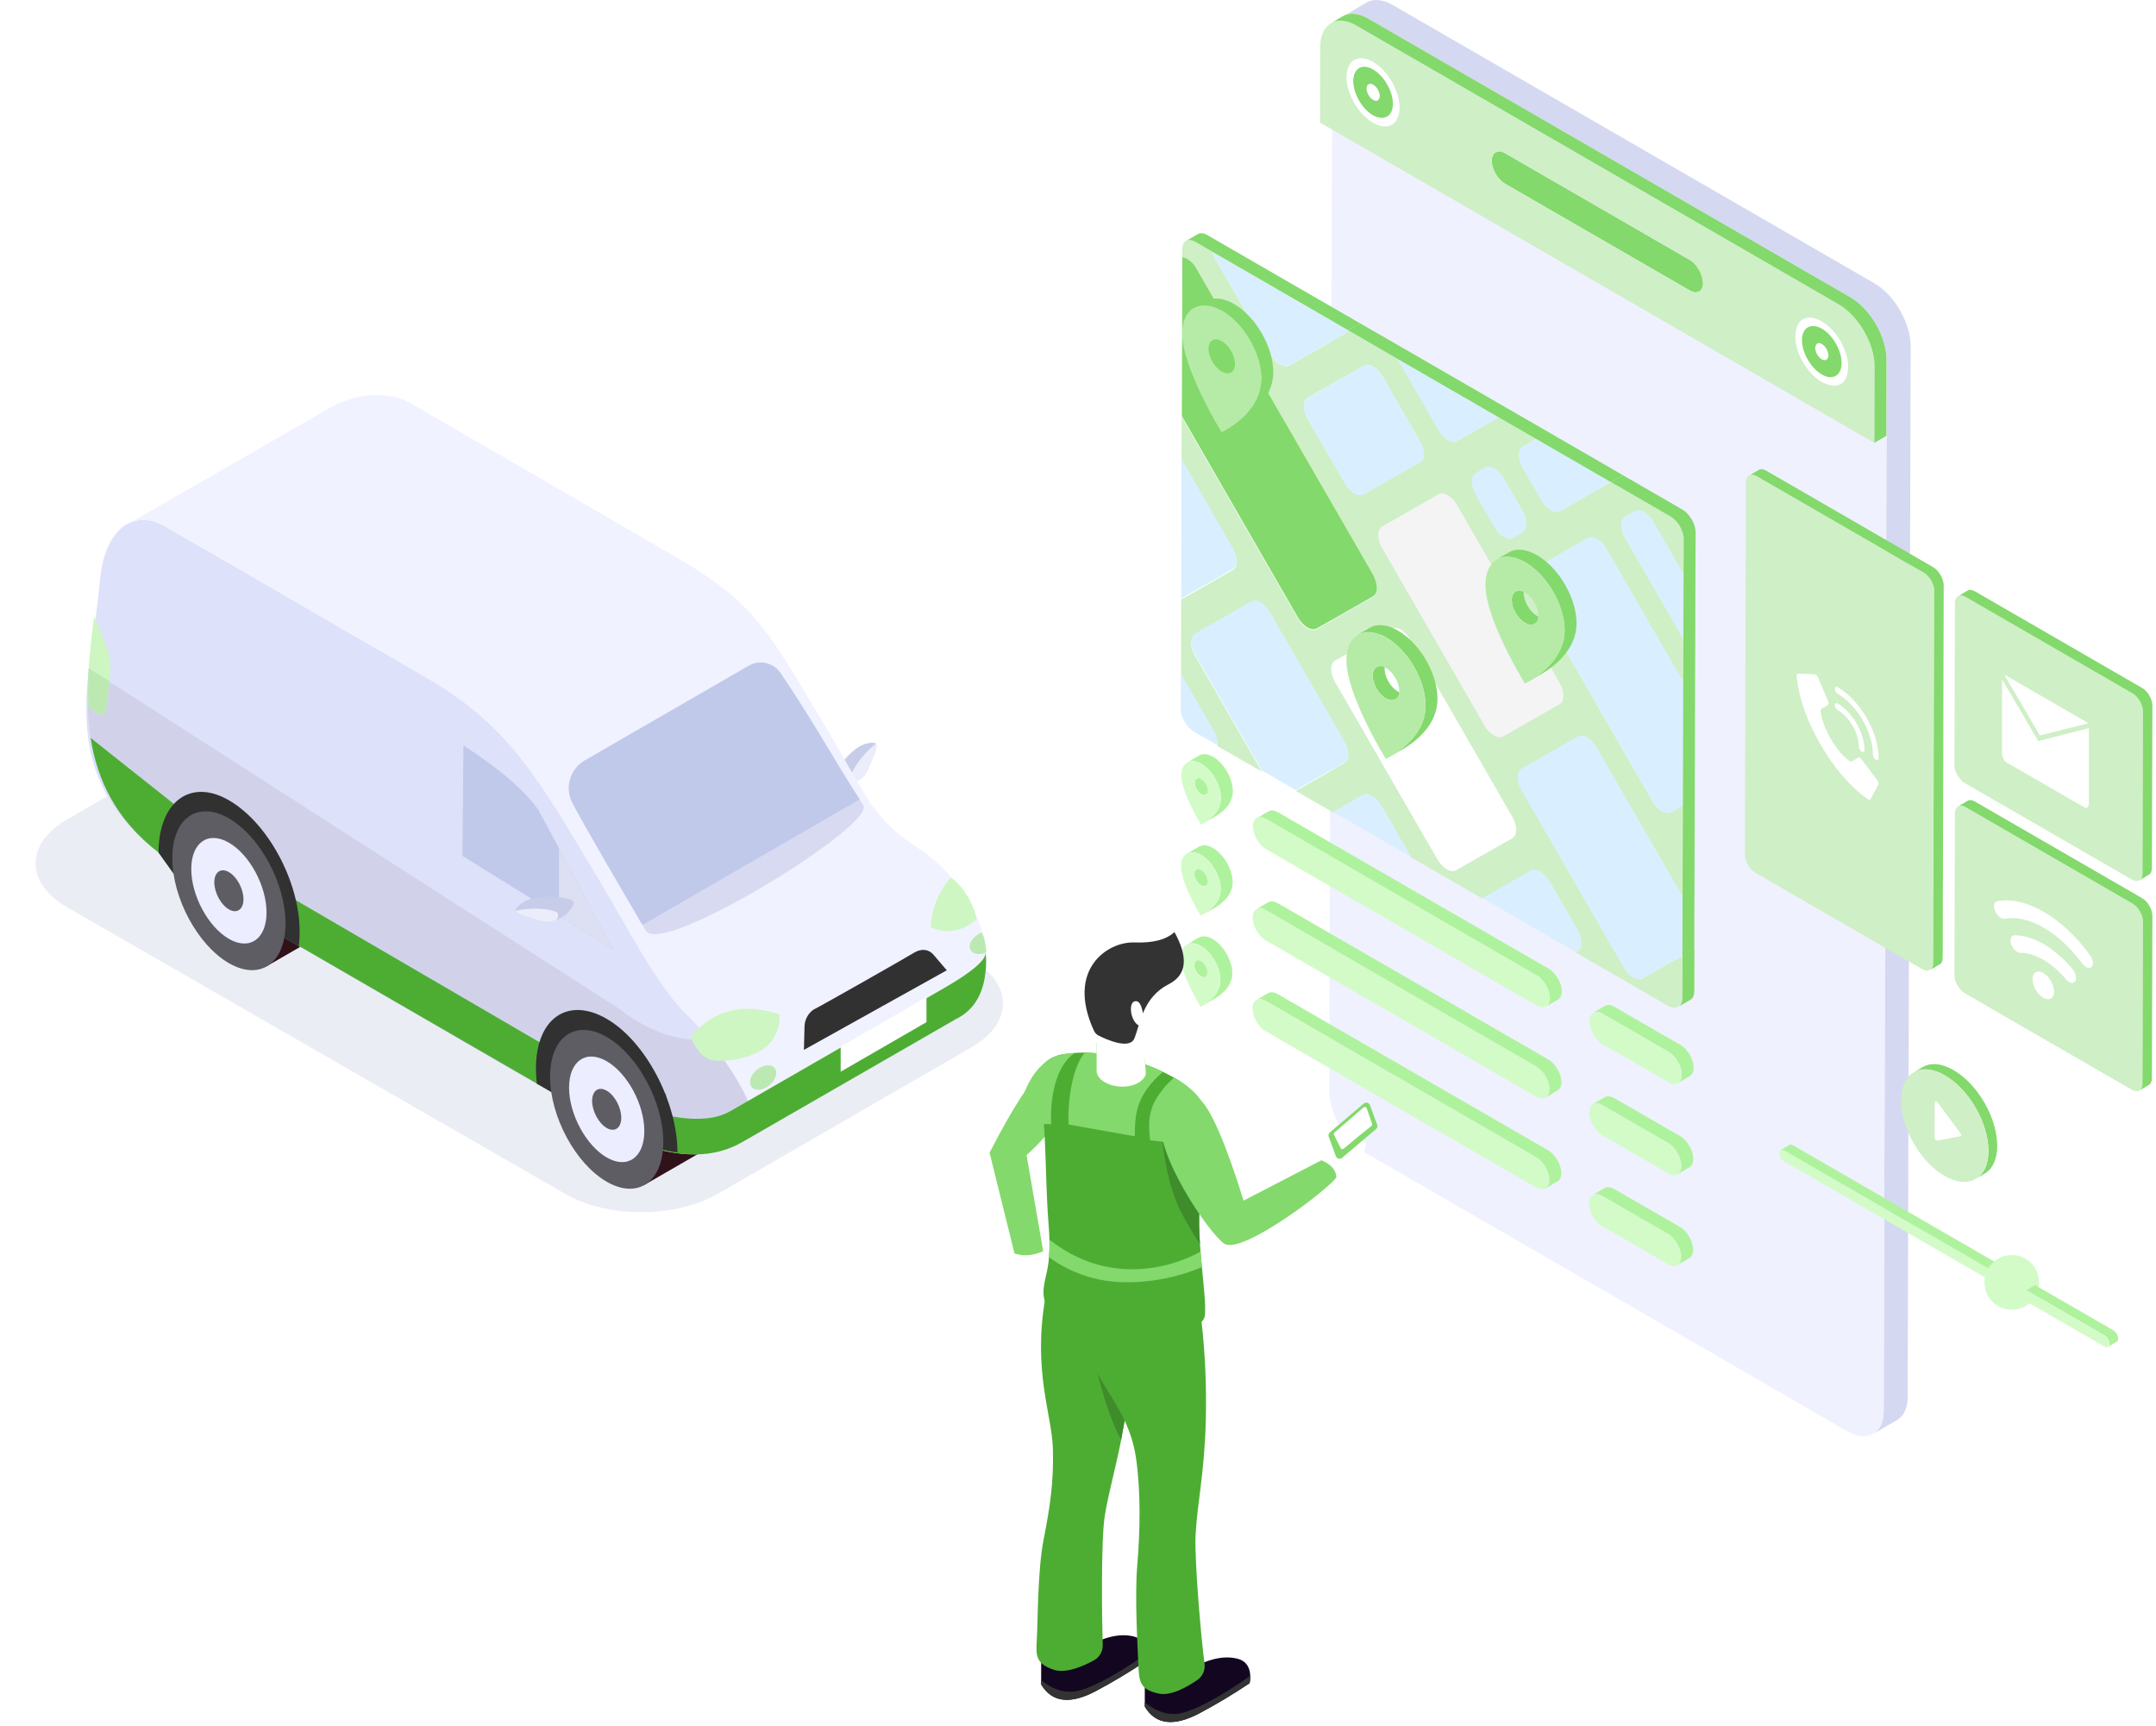<svg width="546" height="437" viewBox="0 0 546 437" fill="none" xmlns="http://www.w3.org/2000/svg">
<g opacity="0.518" filter="url(#filter0_f_808_16668)">
<path d="M143.195 302.319L16.976 229.713C6.341 223.576 6.341 213.623 16.976 207.487L81.297 170.35C91.932 164.213 109.17 164.213 119.798 170.35L246.024 242.949C256.659 249.093 256.659 259.046 246.024 265.182L181.703 302.319C171.068 308.456 153.83 308.456 143.195 302.319Z" fill="#D9DCEC"/>
</g>
<path d="M187.202 286.156L163.057 300.096V272.349L187.202 258.408V286.156Z" fill="#30121B"/>
<path d="M91.458 230.839L67.312 244.779V217.025L91.458 203.085V230.839Z" fill="#30121B"/>
<path d="M151.665 217.795C167.488 243.623 189.603 252.339 193.256 279.315C195.131 293.203 170.438 294.278 160.255 288.401L43.915 221.13L40.15 215.854C13.582 195.369 23.127 171.795 25.365 146.553C26.343 135.503 32.843 128.091 41.988 133.368L112.616 174.196C133.864 186.469 136.517 193.072 151.665 217.795Z" fill="#DDE1F9"/>
<path d="M238.11 233.344C242.052 230.898 241.356 224.947 241.674 223.888C241.785 224.258 249.686 233.581 249.515 244.009C249.397 250.975 246.832 255.652 241.815 258.045C212.771 274.765 194.747 285.148 187.744 289.179C180.733 293.211 172.091 293.315 161.812 289.483L43.916 221.131L40.151 215.854C23.543 203.055 21.275 186.217 22.454 169.223L156.876 255.474C168.934 264.819 181.481 265.827 194.525 258.512C207.894 251.02 233.077 236.457 238.11 233.344Z" fill="#D1D2EA"/>
<path d="M168.66 291.262L163.316 290.165L43.916 221.131L40.151 215.854C29.353 207.531 24.617 197.497 22.942 186.825L74.316 227.571L145.678 269.162C153.645 271.378 161.174 274.113 168.66 276.966V291.262Z" fill="#4DAD33"/>
<path d="M75.888 235.886C75.888 237.146 75.814 238.495 75.665 239.614L43.916 221.131L40.151 215.854C40.151 203.203 48.074 196.911 57.968 202.625C67.869 208.339 75.888 223.228 75.888 235.886Z" fill="#313131"/>
<path d="M57.967 243.868C50.074 239.303 43.634 227.356 43.634 217.262C43.634 207.161 50.074 202.647 57.967 207.205C65.867 211.763 72.307 223.717 72.307 233.811C72.307 243.905 65.867 248.426 57.967 243.868Z" fill="#5D5D63"/>
<path d="M57.967 237.717C52.72 234.685 48.437 226.741 48.437 220.034C48.437 213.327 52.72 210.325 57.967 213.356C63.214 216.38 67.498 224.325 67.498 231.039C67.498 237.746 63.214 240.748 57.967 237.717Z" fill="#ECEDFF"/>
<path d="M57.967 230.254C55.936 229.083 54.276 226.007 54.276 223.406C54.276 220.804 55.936 219.641 57.967 220.819C60.005 221.99 61.658 225.066 61.658 227.667C61.658 230.268 60.005 231.432 57.967 230.254Z" fill="#5D5D63"/>
<path d="M23.832 156.209C29.005 167.941 28.286 166.362 27.174 177.235C26.73 181.585 25.922 181.073 25.195 180.784C24.714 180.584 23.528 179.843 22.453 179.102C21.972 171.535 22.809 163.85 23.832 156.209Z" fill="#CDF6C2"/>
<path d="M22.445 178.961L22.423 178.554L22.401 178.198L22.386 177.82L22.371 177.509L22.356 177.094L22.349 176.812L22.334 176.338L22.326 176.056L22.319 175.612V175.545V175.189C22.311 174.989 22.311 174.87 22.311 174.833V174.478V174.196L22.319 173.751V173.477L22.326 173.003L22.334 172.758V172.692C22.341 172.454 22.341 172.321 22.349 172.291C22.349 172.099 22.356 171.995 22.356 171.98C22.363 171.743 22.363 171.602 22.371 171.565C22.378 171.372 22.378 171.276 22.378 171.261L22.393 170.906V170.824L22.408 170.616L22.43 170.09L22.445 169.883L22.467 169.357L22.482 169.223L27.699 172.462C27.559 173.759 27.366 175.293 27.173 177.235C26.729 181.585 25.921 181.074 25.194 180.785C24.713 180.584 23.527 179.843 22.452 179.102L22.445 178.961Z" fill="#BCE9B1"/>
<path d="M221.145 191.568C219.529 195.258 219.626 196.837 215.586 198.349C213.333 199.194 210.658 198.816 210.688 197.726C210.717 196.637 212.6 193.228 215.92 190.263C218.032 188.381 219.966 188.047 221.093 188.047C222.471 188.055 221.96 189.7 221.145 191.568Z" fill="#C7CCE8"/>
<path d="M221.145 191.568C219.751 194.762 219.633 196.378 217.009 197.734C216.098 197.6 215.468 197.237 215.483 196.704C215.512 195.614 217.395 192.205 220.715 189.241C221.093 188.907 221.463 188.618 221.827 188.381C222.175 188.952 221.745 190.204 221.145 191.568Z" fill="#EBEEFA"/>
<path d="M82.239 104.02C87.953 100.47 96.691 97.965 104.324 102.286L170.75 140.779C191.998 153.052 194.784 160.322 209.755 185.15C210.978 187.18 218.885 201.15 220.242 203.084C228.661 215.113 233.678 212.697 242.66 224.221C250.39 234.137 254.733 250.619 241.03 258.29C241.03 258.29 223.858 268.154 189.523 287.897C195.585 283.228 180.318 263.114 173.87 256.874C166.229 249.478 158.5 234.048 151.422 222.316C136.452 197.482 129.248 183.927 108 171.661L42.153 133.368C38.395 131.204 35.083 131.175 32.422 132.664L82.239 104.02Z" fill="#F1F2FF"/>
<path d="M117.366 188.751C126.541 194.665 132.885 200.142 136.413 205.167L155.215 240.325L117.114 216.713L117.366 188.751Z" fill="#C0C9E9"/>
<path d="M249.61 241.355C249.647 242.037 249.758 242.526 249.721 244.023C249.529 250.99 246.957 255.666 242.021 258.06C212.977 274.787 194.946 285.162 187.942 289.194C180.939 293.233 172.297 293.329 162.011 289.505L160.677 280.316C165.768 281.635 177.441 285.666 184.985 281.323C191.989 277.284 210.012 266.909 239.064 250.189C245.956 246.225 249.469 243.282 249.61 241.355Z" fill="#4DAD33"/>
<path d="M171.565 291.773C170.868 291.721 169.134 291.38 167.896 291.114C166.125 290.736 165.695 291.543 165.591 291.477L135.954 274.372C135.806 273.075 135.725 271.793 135.725 270.533C135.725 257.875 143.743 252.25 153.645 257.964C163.538 263.685 171.565 279.122 171.565 291.773Z" fill="#313131"/>
<path d="M153.644 299.207C145.744 294.649 139.304 282.695 139.304 272.601C139.304 262.507 145.744 257.993 153.644 262.551C161.537 267.109 167.977 279.063 167.977 289.157C167.977 299.251 161.537 303.764 153.644 299.207Z" fill="#5D5D63"/>
<path d="M153.644 293.063C148.397 290.032 144.113 282.087 144.113 275.38C144.113 268.665 148.397 265.664 153.644 268.695C158.891 271.726 163.175 279.671 163.175 286.378C163.175 293.092 158.891 296.094 153.644 293.063Z" fill="#ECEDFF"/>
<path d="M155.215 240.325L141.563 231.877V214.794L155.215 240.325Z" fill="#DDDFF3"/>
<path d="M239.769 245.676L203.588 265.827L203.744 259.883C203.788 258.193 204.625 256.645 205.959 255.666C208.168 254.584 230.505 241.874 231.55 241.185C233.203 240.229 234.937 240.207 236.278 241.585L239.769 245.676Z" fill="#313131"/>
<path d="M216.779 200.958L218.625 203.892C221.841 208.91 167.658 242.267 163.605 235.664L161.641 232.41L216.779 200.958Z" fill="#D8DAF2"/>
<path d="M197.659 170.379C201.461 175.982 204.936 181.526 207.901 186.447C208.731 187.825 214.897 198.06 217.706 202.41L162.686 234.182C157.987 226.266 147.56 208.361 144.981 203.374C144.973 203.351 144.958 203.322 144.944 203.299C142.95 199.438 144.336 194.688 148.108 192.509L189.603 168.556C192.352 166.97 195.873 167.748 197.659 170.379Z" fill="#C0C9E9"/>
<path d="M174.922 262.492C180.665 255.659 188.173 253.784 197.452 256.867C197.63 267.517 186.09 268.599 181.718 268.599C178.805 268.599 176.537 266.561 174.922 262.492Z" fill="#CDF6C2"/>
<path d="M247.313 232.751C244.534 235.234 240.502 236.872 235.67 234.767C236.078 229.201 238.182 225.17 240.635 222.316C242.399 222.613 246.594 228.164 247.313 232.751Z" fill="#CDF6C2"/>
<path d="M191.648 270.874C193.256 269.54 195.287 269.34 196.176 270.422C197.065 271.496 196.48 273.453 194.864 274.779C193.256 276.106 191.226 276.314 190.336 275.232C189.447 274.15 190.032 272.2 191.648 270.874Z" fill="#BCE9B1"/>
<path d="M247.824 236.486C248.076 236.338 248.336 236.212 248.595 236.116C249.432 237.116 249.899 241.111 249.67 241.207C248.054 241.867 246.423 241.63 245.808 240.57C245.112 239.362 246.016 237.531 247.824 236.486Z" fill="#BCE9B1"/>
<path d="M234.626 258.809L212.896 271.356V265.034L234.626 252.487V258.809Z" fill="white"/>
<path d="M130.884 229.853C131.603 228.979 133.1 227.712 135.894 227.297C140.296 226.644 144.12 227.371 144.98 228.052C145.84 228.727 144.417 231.017 142.319 232.21C138.577 234.352 137.421 233.262 133.552 232.143C131.595 231.573 130.002 230.913 130.884 229.853Z" fill="#C7CCE8"/>
<path d="M130.668 230.624C131.083 230.506 131.543 230.402 132.039 230.328C136.441 229.668 140.265 230.402 141.125 231.076C141.54 231.41 141.414 232.121 140.932 232.907C138.213 234.056 136.893 233.114 133.551 232.143C132.121 231.728 130.883 231.262 130.668 230.624Z" fill="#EBEEFA"/>
<path d="M153.644 285.6C151.613 284.421 149.953 281.346 149.953 278.744C149.953 276.151 151.613 274.987 153.644 276.158C155.674 277.336 157.335 280.412 157.335 283.006C157.335 285.607 155.674 286.771 153.644 285.6Z" fill="#5D5D63"/>
<path d="M474.737 71.759L352.653 1.235C350.104 -0.211 347.81 -0.338 346.154 0.597L340.079 4.168C341.736 3.19 344.03 3.318 346.578 4.806L468.663 75.33C473.675 78.22 477.796 85.362 477.796 91.143L477.031 357.213C477.031 360.104 476.012 362.102 474.355 363.08L480.43 359.551C482.086 358.574 483.106 356.576 483.106 353.685L483.87 87.615C483.87 81.791 479.75 74.692 474.737 71.759Z" fill="#D5D8F1"/>
<path d="M468.662 75.287C473.675 78.178 477.795 85.32 477.795 91.101L477.03 357.171C477.03 362.952 472.868 365.29 467.855 362.4L345.771 291.876C340.758 288.985 336.638 281.843 336.638 276.062L337.402 9.992C337.402 4.211 341.565 1.872 346.578 4.763L468.662 75.287Z" fill="#EFF1FE"/>
<path d="M427.966 65.85C429.793 66.912 431.322 69.506 431.322 71.631C431.322 73.757 429.793 74.607 427.966 73.544L381.155 46.508C379.328 45.445 377.799 42.852 377.799 40.726C377.799 38.601 379.328 37.751 381.155 38.813L427.966 65.85Z" fill="#83D96B"/>
<path d="M461.399 81.366C465.095 83.491 468.068 88.677 468.068 92.886C468.068 97.137 465.052 98.837 461.357 96.712C459.063 95.394 457.024 92.886 455.834 90.165C455.834 90.165 455.834 90.123 455.792 90.123C455.749 89.995 455.707 89.91 455.664 89.783C455.664 89.74 455.622 89.698 455.622 89.655C455.58 89.613 455.58 89.528 455.537 89.485C455.495 89.358 455.452 89.23 455.41 89.103C454.942 87.742 454.688 86.424 454.688 85.192C454.688 84.469 454.772 83.831 454.942 83.279C455.707 80.473 458.298 79.58 461.399 81.366ZM461.357 94.799C464.118 96.414 466.369 95.097 466.369 91.908C466.369 88.72 464.16 84.852 461.399 83.236C458.638 81.621 456.387 82.939 456.344 86.127C456.344 89.315 458.596 93.226 461.357 94.799Z" fill="white"/>
<path d="M465.604 77.072L343.562 6.548C338.507 3.615 334.387 5.996 334.344 11.777L334.302 31.034L474.695 112.143L474.737 92.886C474.78 87.105 470.659 79.963 465.604 77.072ZM354.182 29.164C354.097 29.546 353.927 29.929 353.757 30.269C353.162 31.502 352.058 32.139 350.699 32.054C349.679 31.969 348.702 31.629 347.725 31.076C343.052 28.398 339.527 20.874 341.693 16.496C342.288 15.263 343.435 14.668 344.794 14.753C345.814 14.838 346.791 15.178 347.768 15.73C350.061 17.048 352.1 19.599 353.332 22.362C353.375 22.489 353.417 22.575 353.46 22.702C353.46 22.745 353.502 22.787 353.502 22.83C353.545 22.915 353.545 22.957 353.587 23.042C353.63 23.17 353.672 23.255 353.715 23.382C353.715 23.425 353.715 23.425 353.757 23.467C354.224 24.742 354.437 26.06 354.437 27.293C354.437 27.973 354.352 28.611 354.182 29.164ZM431.239 72.226C431.196 72.481 431.154 72.694 431.069 72.864C430.984 73.076 430.899 73.246 430.772 73.374C430.304 73.969 429.582 74.182 428.733 73.927C428.605 73.884 428.52 73.842 428.393 73.799C428.223 73.714 428.053 73.629 427.883 73.544L381.071 46.508C380.944 46.423 380.774 46.338 380.646 46.21C380.519 46.125 380.391 45.998 380.264 45.87C380.094 45.742 379.924 45.572 379.797 45.402L379.754 45.36C379.627 45.232 379.499 45.062 379.372 44.892C379.245 44.722 379.075 44.51 378.947 44.34C378.437 43.575 378.055 42.724 377.885 41.874C377.8 41.449 377.715 41.024 377.758 40.641C377.758 40.429 377.758 40.259 377.8 40.089C377.885 39.578 378.055 39.153 378.352 38.813C378.395 38.771 378.395 38.728 378.437 38.728C378.65 38.516 378.947 38.388 379.244 38.303C379.287 38.303 379.329 38.303 379.372 38.261C379.457 38.261 379.542 38.261 379.669 38.261C380.094 38.261 380.604 38.431 381.114 38.728L398.233 48.633L427.883 65.765C428.223 65.977 428.563 66.232 428.86 66.53C429.072 66.7 429.242 66.912 429.412 67.125C429.455 67.168 429.455 67.21 429.497 67.252C429.625 67.423 429.752 67.593 429.879 67.805C430.517 68.698 430.941 69.761 431.111 70.781C431.154 71.036 431.196 71.334 431.196 71.588C431.281 71.844 431.281 72.056 431.239 72.226ZM467.388 95.947C466.794 97.18 465.647 97.775 464.287 97.69C463.268 97.605 462.291 97.265 461.314 96.712C459.02 95.394 456.981 92.886 455.749 90.08C455.707 89.953 455.664 89.868 455.622 89.74C455.622 89.698 455.579 89.655 455.579 89.613C455.537 89.57 455.537 89.485 455.494 89.443C455.452 89.315 455.409 89.188 455.324 89.018C454.857 87.742 454.602 86.424 454.645 85.192C454.645 84.469 454.73 83.831 454.9 83.279C454.985 82.896 455.154 82.514 455.324 82.174C455.919 80.941 457.024 80.303 458.383 80.388C459.402 80.473 460.379 80.813 461.356 81.366C466.029 84.044 469.555 91.526 467.388 95.947Z" fill="#CFEFC6"/>
<path d="M347.726 21.427C348.66 21.979 349.382 23.255 349.382 24.317C349.382 25.38 348.618 25.805 347.683 25.295C346.791 24.785 346.026 23.467 346.026 22.404C346.069 21.342 346.833 20.916 347.726 21.427Z" fill="white"/>
<path d="M353.715 23.425C354.182 24.7 354.395 26.018 354.395 27.25C354.395 27.973 354.31 28.611 354.14 29.163C353.333 31.927 350.741 32.819 347.683 31.034C343.987 28.908 341.014 23.722 341.014 19.514C341.014 15.263 344.03 13.562 347.725 15.688C350.019 17.006 352.058 19.514 353.248 22.277C353.333 22.447 353.375 22.532 353.418 22.659C353.418 22.702 353.46 22.744 353.46 22.787C353.503 22.872 353.503 22.915 353.545 23C353.588 23.127 353.63 23.212 353.673 23.34C353.715 23.34 353.715 23.382 353.715 23.425ZM347.725 29.163C350.487 30.779 352.738 29.461 352.78 26.273C352.78 23.084 350.529 19.174 347.768 17.601C345.007 15.985 342.755 17.303 342.755 20.491C342.713 23.68 344.922 27.548 347.725 29.163Z" fill="white"/>
<path d="M347.725 17.601C350.487 19.216 352.738 23.085 352.738 26.273C352.738 29.461 350.487 30.736 347.683 29.164C344.922 27.548 342.713 23.68 342.713 20.491C342.755 17.303 344.964 15.986 347.725 17.601ZM347.725 25.295C348.66 25.848 349.382 25.423 349.425 24.317C349.425 23.255 348.702 21.979 347.768 21.427C346.876 20.917 346.111 21.299 346.069 22.404C346.069 23.467 346.833 24.785 347.725 25.295Z" fill="#83D96B"/>
<path d="M461.356 87.105C462.248 87.615 463.013 88.933 463.013 89.995C463.013 91.058 462.248 91.483 461.314 90.973C460.379 90.42 459.657 89.145 459.657 88.082C459.7 86.977 460.422 86.552 461.356 87.105Z" fill="white"/>
<path d="M461.4 83.236C464.161 84.852 466.37 88.72 466.37 91.908C466.37 95.097 464.118 96.414 461.357 94.799C458.596 93.183 456.345 89.315 456.345 86.127C456.345 82.939 458.596 81.663 461.4 83.236ZM461.357 90.973C462.249 91.483 463.014 91.101 463.056 89.995C463.056 88.933 462.292 87.615 461.4 87.105C460.465 86.552 459.743 86.977 459.701 88.082C459.701 89.145 460.423 90.42 461.357 90.973Z" fill="#83D96B"/>
<path d="M468.619 75.287L346.577 4.763C344.029 3.275 341.735 3.147 340.036 4.125L337.02 5.868C338.676 4.89 341.013 5.018 343.561 6.506L465.603 77.03C470.658 79.963 474.779 87.062 474.736 92.844L474.694 112.101L477.71 110.358L477.752 91.101C477.795 85.319 473.674 78.22 468.619 75.287Z" fill="#83D96B"/>
<path d="M305.923 241.501C305.625 241.671 305.455 242.054 305.455 242.564C305.455 243.627 306.178 244.902 307.112 245.455C307.579 245.71 308.004 245.752 308.301 245.582L305.285 247.325C304.988 247.495 304.563 247.495 304.096 247.197C303.162 246.645 302.439 245.369 302.439 244.307C302.439 243.754 302.609 243.414 302.907 243.244L305.923 241.501Z" fill="#AFF29D"/>
<path d="M303.545 237.42C304.48 236.867 305.712 236.952 307.114 237.76C309.875 239.376 312.083 243.244 312.083 246.432C312.083 249.876 309.068 252.001 307.708 252.809L304.692 254.552C306.052 253.744 309.068 251.618 309.068 248.175C309.068 244.987 306.859 241.118 304.098 239.503C302.696 238.695 301.421 238.61 300.529 239.163L303.545 237.42Z" fill="#AFF29D"/>
<path d="M307.156 222.414C307.623 222.669 308.048 222.712 308.346 222.499L305.329 224.242C305.032 224.412 304.607 224.412 304.14 224.157C303.206 223.604 302.483 222.286 302.483 221.266C302.483 220.714 302.653 220.374 302.951 220.204L305.967 218.461C305.669 218.631 305.499 219.013 305.499 219.523C305.499 220.586 306.222 221.904 307.156 222.414Z" fill="#AFF29D"/>
<path d="M307.794 229.768L304.778 231.511C306.137 230.703 309.153 228.578 309.153 225.135C309.153 221.946 306.945 218.078 304.183 216.463C302.782 215.655 301.507 215.57 300.615 216.123L303.631 214.38C304.566 213.827 305.798 213.912 307.199 214.72C309.961 216.335 312.169 220.203 312.169 223.392C312.169 226.835 309.111 228.961 307.794 229.768Z" fill="#AFF29D"/>
<path d="M307.241 199.331C307.708 199.586 308.133 199.629 308.43 199.459L305.414 201.202C305.117 201.372 304.692 201.372 304.225 201.074C303.291 200.521 302.568 199.246 302.568 198.226C302.568 197.673 302.738 197.333 303.036 197.163L306.052 195.42C305.754 195.59 305.584 195.973 305.584 196.483C305.542 197.503 306.307 198.821 307.241 199.331Z" fill="#AFF29D"/>
<path d="M307.837 206.685L304.821 208.428C306.181 207.621 309.197 205.495 309.197 202.052C309.197 198.864 306.988 194.995 304.226 193.38C302.825 192.572 301.55 192.487 300.658 193.04L303.674 191.297C304.609 190.744 305.841 190.829 307.242 191.637C310.004 193.252 312.213 197.121 312.213 200.309C312.213 203.795 309.197 205.92 307.837 206.685Z" fill="#AFF29D"/>
<path d="M309.196 202.094C309.196 206.43 304.438 208.683 304.183 208.811C303.929 208.386 299.171 200.649 299.171 196.313C299.171 193.125 301.422 191.849 304.226 193.422C306.987 195.038 309.196 198.906 309.196 202.094ZM304.183 201.117C305.076 201.627 305.84 201.244 305.883 200.181C305.883 199.119 305.118 197.801 304.226 197.291C303.291 196.738 302.569 197.163 302.527 198.268C302.527 199.289 303.249 200.564 304.183 201.117Z" fill="#D3FBC8"/>
<path d="M309.07 248.218C309.07 252.554 304.312 254.807 304.057 254.934C303.803 254.509 299.045 246.772 299.045 242.436C299.045 239.248 301.296 237.973 304.1 239.546C306.861 241.118 309.07 245.029 309.07 248.218ZM304.057 247.24C304.95 247.75 305.714 247.367 305.757 246.262C305.757 245.199 304.992 243.882 304.1 243.371C303.165 242.819 302.443 243.244 302.401 244.349C302.401 245.412 303.123 246.687 304.057 247.24Z" fill="#D3FBC8"/>
<path d="M309.112 225.135C309.112 229.471 304.354 231.724 304.099 231.851C303.845 231.426 299.087 223.689 299.087 219.353C299.087 216.165 301.338 214.89 304.142 216.463C306.903 218.078 309.154 221.946 309.112 225.135ZM304.142 224.199C305.034 224.709 305.799 224.284 305.841 223.222C305.841 222.159 305.076 220.841 304.184 220.331C303.25 219.778 302.528 220.203 302.485 221.309C302.443 222.329 303.207 223.647 304.142 224.199Z" fill="#D3FBC8"/>
<path d="M405.709 302.801C403.882 301.738 402.396 302.631 402.396 304.714C402.396 306.839 403.882 309.39 405.709 310.453L422.446 320.102C424.272 321.165 425.759 320.315 425.759 318.189C425.759 316.064 424.272 313.471 422.446 312.408L405.709 302.801Z" fill="#D3FBC8"/>
<path d="M405.794 279.76C403.967 278.698 402.48 279.59 402.48 281.673C402.48 283.799 403.967 286.392 405.794 287.455L422.531 297.104C424.357 298.167 425.844 297.275 425.844 295.192C425.844 293.109 424.357 290.515 422.531 289.453L405.794 279.76Z" fill="#D3FBC8"/>
<path d="M406.388 300.803C406.983 300.463 407.832 300.505 408.724 301.015L425.461 310.665C427.288 311.728 428.775 314.321 428.775 316.446C428.775 317.509 428.392 318.232 427.798 318.572L424.782 320.315C425.376 319.975 425.759 319.21 425.759 318.189C425.759 316.064 424.272 313.471 422.445 312.408L405.708 302.758C404.774 302.248 403.967 302.163 403.372 302.546L406.388 300.803Z" fill="#AFF29D"/>
<path d="M424.824 297.317C425.419 296.977 425.801 296.212 425.801 295.149C425.801 293.066 424.314 290.473 422.488 289.41L405.751 279.76C404.816 279.208 404.009 279.165 403.372 279.548L406.388 277.805C406.983 277.465 407.832 277.507 408.767 278.017L425.504 287.667C427.33 288.73 428.817 291.323 428.817 293.406C428.817 294.469 428.435 295.234 427.84 295.574L424.824 297.317Z" fill="#AFF29D"/>
<path d="M424.91 274.234C425.505 273.894 425.887 273.129 425.887 272.066C425.887 269.94 424.4 267.39 422.574 266.327L405.837 256.677C404.902 256.125 404.095 256.082 403.458 256.422L406.474 254.679C407.069 254.339 407.918 254.382 408.853 254.934L425.59 264.584C427.416 265.647 428.903 268.198 428.903 270.323C428.903 271.386 428.521 272.151 427.926 272.491L424.91 274.234Z" fill="#AFF29D"/>
<path d="M405.835 256.677C404.008 255.615 402.521 256.465 402.521 258.59C402.521 260.716 404.008 263.309 405.835 264.372L422.572 274.021C424.398 275.084 425.885 274.191 425.885 272.108C425.885 269.983 424.398 267.432 422.572 266.37L405.835 256.677Z" fill="#D3FBC8"/>
<path d="M320.495 253.446C318.668 252.384 317.182 253.276 317.182 255.359C317.182 257.485 318.668 260.036 320.495 261.098L389.013 300.675C390.84 301.738 392.369 300.888 392.369 298.805C392.369 296.679 390.883 294.086 389.013 293.023L320.495 253.446Z" fill="#D3FBC8"/>
<path d="M320.537 230.406C318.71 229.343 317.224 230.236 317.224 232.319C317.224 234.444 318.71 237.038 320.537 238.1L389.056 277.677C390.882 278.74 392.411 277.89 392.411 275.764C392.411 273.681 390.925 271.088 389.056 270.025L320.537 230.406Z" fill="#D3FBC8"/>
<path d="M321.177 251.449C321.772 251.108 322.621 251.151 323.513 251.661L392.032 291.238C393.859 292.301 395.388 294.894 395.388 297.019C395.388 298.082 395.005 298.805 394.411 299.145L391.395 300.888C391.989 300.548 392.372 299.825 392.372 298.762C392.372 296.637 390.885 294.044 389.016 292.981L320.497 253.404C319.563 252.894 318.756 252.809 318.161 253.191L321.177 251.449Z" fill="#AFF29D"/>
<path d="M391.437 277.89C392.032 277.55 392.414 276.784 392.414 275.764C392.414 273.681 390.928 271.088 389.058 270.025L320.54 230.406C319.605 229.853 318.798 229.811 318.161 230.193L321.177 228.451C321.772 228.111 322.621 228.153 323.556 228.663L392.074 268.24C393.901 269.303 395.43 271.896 395.43 273.979C395.43 275.042 395.048 275.764 394.453 276.104L391.437 277.89Z" fill="#AFF29D"/>
<path d="M391.523 254.849C392.118 254.509 392.5 253.744 392.5 252.724C392.5 250.598 391.014 248.048 389.144 246.985L320.626 207.408C319.691 206.855 318.884 206.813 318.247 207.153L321.263 205.41C321.858 205.07 322.707 205.113 323.642 205.665L392.16 245.242C393.987 246.305 395.516 248.898 395.516 250.981C395.516 252.044 395.134 252.766 394.539 253.106L391.523 254.849Z" fill="#AFF29D"/>
<path d="M320.623 207.323C318.796 206.26 317.31 207.111 317.31 209.236C317.31 211.362 318.796 213.955 320.623 215.017L389.141 254.594C390.968 255.657 392.497 254.807 392.497 252.681C392.497 250.556 391.011 248.005 389.141 246.942L320.623 207.323Z" fill="#D3FBC8"/>
<path d="M301.675 66.36C301.335 66.02 300.953 65.722 300.571 65.51C300.146 65.255 299.764 65.127 299.381 65.085V63.172C299.381 61.004 300.868 60.196 302.695 61.259L306.943 63.724C307.113 64.234 307.325 64.787 307.622 65.297L321.768 89.826C322.405 90.931 323.297 91.823 324.147 92.291C324.996 92.801 325.846 92.929 326.525 92.546L340.756 84.427C341.053 84.257 341.266 83.959 341.436 83.662L353.924 90.846L364.374 108.913C365.011 110.06 365.903 110.91 366.753 111.421C367.603 111.931 368.452 112.016 369.089 111.633L379.624 105.682L389.054 111.123L385.656 113.036C384.976 113.419 384.679 114.226 384.679 115.204C384.679 116.182 385.019 117.372 385.656 118.477L390.371 126.639C391.008 127.787 391.858 128.637 392.708 129.147C393.557 129.657 394.407 129.742 395.086 129.402L408 122.091L423.08 130.805C424.907 131.868 426.436 134.461 426.436 136.587L426.309 145.386L418.705 132.165C418.068 131.06 417.176 130.168 416.326 129.7C415.476 129.19 414.627 129.062 413.947 129.445L411.568 130.805C410.931 131.188 410.591 131.995 410.591 132.973C410.591 133.951 410.889 135.141 411.568 136.246L426.266 161.71L426.224 172.592L406.811 138.967C406.173 137.819 405.324 136.969 404.474 136.459C403.625 135.949 402.775 135.864 402.096 136.246L387.865 144.366C387.185 144.706 386.888 145.514 386.888 146.491C386.888 147.469 387.228 148.659 387.865 149.807L418.492 202.902C419.13 204.007 419.979 204.9 420.829 205.368C421.678 205.878 422.528 206.005 423.208 205.623L426.139 203.922L426.054 226.963L404.304 189.256C403.667 188.151 402.818 187.258 401.968 186.791C401.118 186.281 400.269 186.153 399.589 186.536L385.359 194.655C384.679 194.995 384.382 195.803 384.382 196.781C384.382 197.758 384.722 198.949 385.359 200.096L411.271 244.987C411.908 246.135 412.8 246.985 413.65 247.495C414.499 248.005 415.349 248.09 415.986 247.708L426.054 242.011L426.011 252.894C426.131 254.371 424.703 255.49 423.298 255.021L422.655 254.807L399.037 241.161L399.462 240.906C400.141 240.566 400.439 239.758 400.439 238.781C400.439 237.803 400.099 236.613 399.462 235.465L392.41 223.222C391.773 222.117 390.881 221.224 390.031 220.756C389.182 220.246 388.332 220.161 387.695 220.501L375.419 227.515L357.323 217.058L349.846 204.092C349.209 202.987 348.36 202.094 347.51 201.627C346.66 201.117 345.811 200.989 345.131 201.372L337.612 205.708L328.182 200.266L340.459 193.252C341.096 192.87 341.436 192.105 341.436 191.127C341.436 190.149 341.138 188.959 340.459 187.854L321.598 155.206C320.961 154.058 320.111 153.208 319.261 152.698C318.412 152.188 317.562 152.103 316.883 152.485L302.652 160.605C302.015 160.987 301.675 161.795 301.675 162.773C301.675 163.75 301.973 164.941 302.652 166.046L319.559 195.378L308.259 188.874C308.259 188.746 308.302 188.619 308.302 188.449C308.302 187.428 308.005 186.238 307.325 185.09L299.084 170.807L299.126 151.805L312.168 144.366C312.847 143.983 313.145 143.176 313.145 142.198C313.145 141.22 312.805 140.03 312.168 138.925L299.211 116.437L299.254 105.554L328.692 156.609C329.329 157.714 330.179 158.607 331.028 159.074C331.878 159.584 332.727 159.712 333.407 159.329L347.637 151.21C348.317 150.87 348.614 150.062 348.614 149.084C348.614 148.107 348.275 146.916 347.637 145.769L302.865 68.188C302.525 67.338 302.1 66.785 301.675 66.36ZM394.917 178.289C395.596 177.949 395.894 177.141 395.894 176.163C395.894 175.186 395.554 173.995 394.917 172.848L369.004 127.957C368.367 126.809 367.518 125.959 366.668 125.449C365.818 124.939 364.969 124.854 364.289 125.236L350.059 133.356C349.422 133.738 349.082 134.546 349.082 135.524C349.082 136.501 349.379 137.692 350.059 138.797L375.971 183.73C376.608 184.835 377.458 185.728 378.307 186.196C379.157 186.706 380.006 186.833 380.686 186.451L394.917 178.289ZM338.122 167.279C337.443 167.619 337.145 168.426 337.145 169.404C337.145 170.382 337.485 171.572 338.122 172.72L364.034 217.611C364.672 218.758 365.564 219.609 366.413 220.119C367.263 220.629 368.112 220.714 368.75 220.331L382.98 212.254C383.617 211.872 383.957 211.107 383.957 210.129C383.957 209.151 383.66 207.961 382.98 206.856L357.068 161.922C356.431 160.817 355.581 159.925 354.731 159.457C353.882 158.947 353.032 158.819 352.353 159.202L338.122 167.279ZM359.574 117.074C360.254 116.692 360.551 115.884 360.551 114.906C360.551 113.929 360.211 112.738 359.574 111.633L350.144 95.267C349.507 94.162 348.657 93.269 347.807 92.801C346.958 92.291 346.108 92.164 345.429 92.546L331.198 100.666C330.518 101.006 330.221 101.813 330.221 102.791C330.221 103.769 330.561 104.959 331.198 106.107L340.628 122.431C341.266 123.536 342.115 124.429 342.965 124.896C343.814 125.406 344.664 125.534 345.344 125.151L359.574 117.074ZM385.571 129.36L380.856 121.155C380.219 120.05 379.327 119.157 378.477 118.69C377.628 118.18 376.778 118.095 376.141 118.435L373.762 119.838C373.082 120.22 372.785 120.985 372.785 121.963C372.785 122.941 373.125 124.131 373.762 125.279L378.477 133.441C379.114 134.546 379.964 135.439 380.814 135.906C381.663 136.416 382.513 136.544 383.192 136.161L385.571 134.801C386.208 134.419 386.548 133.611 386.548 132.633C386.548 131.655 386.208 130.508 385.571 129.36Z" fill="#CFEFC6"/>
<path d="M299.042 170.552L307.283 184.835C307.963 185.983 308.26 187.216 308.26 188.194C308.26 188.321 308.26 188.491 308.218 188.619L302.313 185.218C300.487 184.155 299 181.562 299 179.437L299.042 170.552Z" fill="#D9EEFF"/>
<path d="M347.512 201.499C348.361 202.009 349.211 202.86 349.848 203.965L357.324 216.93L337.614 205.538L345.133 201.202C345.813 200.904 346.662 201.032 347.512 201.499Z" fill="#D9EEFF"/>
<path d="M301.676 162.56C301.676 161.582 302.016 160.775 302.653 160.392L316.883 152.273C317.563 151.89 318.413 152.018 319.262 152.485C320.112 152.995 320.961 153.846 321.598 154.993L340.459 187.641C341.096 188.789 341.436 189.937 341.436 190.914C341.436 191.892 341.096 192.7 340.459 193.04L328.183 200.054L319.559 195.08L302.653 165.748C301.973 164.686 301.676 163.538 301.676 162.56Z" fill="#D9EEFF"/>
<path d="M390.033 220.629C390.882 221.139 391.732 221.989 392.412 223.094L399.463 235.337C400.1 236.485 400.44 237.633 400.44 238.653C400.44 239.631 400.1 240.439 399.463 240.779L399.038 241.034L375.42 227.388L387.696 220.374C388.334 220.034 389.183 220.161 390.033 220.629Z" fill="#D9EEFF"/>
<path d="M337.146 169.404C337.146 168.426 337.485 167.619 338.123 167.279L352.353 159.159C353.033 158.819 353.882 158.904 354.732 159.414C355.581 159.924 356.431 160.775 357.068 161.88L382.98 206.813C383.618 207.961 383.957 209.108 383.957 210.086C383.957 211.064 383.618 211.872 382.98 212.212L368.75 220.288C368.113 220.671 367.263 220.544 366.414 220.076C365.564 219.566 364.714 218.716 364.035 217.568L338.123 172.677C337.443 171.572 337.146 170.382 337.146 169.404Z" fill="white"/>
<path d="M348.657 148.872C348.657 149.849 348.318 150.657 347.68 150.997L333.45 159.117C332.77 159.457 331.921 159.372 331.071 158.862C330.222 158.351 329.372 157.501 328.735 156.396L299.297 105.342L299.424 65.085C299.807 65.127 300.231 65.297 300.614 65.51C300.996 65.722 301.336 66.02 301.718 66.36C302.185 66.785 302.61 67.338 302.95 67.975L347.723 145.556C348.318 146.704 348.657 147.852 348.657 148.872Z" fill="#83D96B"/>
<path d="M326.527 92.546C325.847 92.929 324.998 92.801 324.148 92.291C323.299 91.781 322.449 90.931 321.769 89.825L307.624 65.297C307.327 64.787 307.114 64.234 306.944 63.724L341.395 83.619C341.225 83.916 341.012 84.214 340.715 84.384L326.527 92.546Z" fill="#D9EEFF"/>
<path d="M384.383 196.738C384.383 195.76 384.723 194.953 385.36 194.613L399.59 186.493C400.27 186.153 401.119 186.238 401.969 186.748C402.819 187.258 403.668 188.108 404.305 189.214L426.055 226.92L426.012 241.969L415.945 247.665C415.307 248.048 414.458 247.92 413.608 247.452C412.759 246.942 411.909 246.092 411.229 244.944L385.317 200.054C384.723 198.864 384.383 197.716 384.383 196.738Z" fill="#D9EEFF"/>
<path d="M366.669 125.449C367.519 125.959 368.368 126.809 369.006 127.957L394.918 172.848C395.555 173.995 395.895 175.143 395.895 176.163C395.895 177.141 395.555 177.949 394.918 178.289L380.687 186.408C380.008 186.748 379.158 186.663 378.309 186.153C377.459 185.643 376.609 184.793 375.972 183.688L350.06 138.755C349.423 137.649 349.083 136.459 349.083 135.481C349.083 134.504 349.423 133.696 350.06 133.313L364.29 125.194C364.928 124.854 365.777 124.981 366.669 125.449Z" fill="#F4F4F4"/>
<path d="M360.551 114.906C360.551 115.884 360.211 116.692 359.574 117.074L345.343 125.194C344.663 125.534 343.814 125.449 342.964 124.939C342.115 124.429 341.265 123.578 340.628 122.473L331.198 106.149C330.561 105.001 330.221 103.854 330.221 102.833C330.221 101.856 330.561 101.048 331.198 100.708L345.428 92.588C346.108 92.249 346.957 92.334 347.807 92.844C348.656 93.354 349.506 94.204 350.143 95.309L359.574 111.676C360.253 112.781 360.551 113.929 360.551 114.906Z" fill="#D9EEFF"/>
<path d="M386.55 132.633C386.55 133.611 386.211 134.418 385.573 134.801L383.195 136.161C382.515 136.501 381.665 136.416 380.816 135.906C379.966 135.396 379.117 134.546 378.479 133.441L373.764 125.279C373.127 124.131 372.787 122.983 372.787 121.963C372.787 120.985 373.127 120.178 373.764 119.837L376.143 118.435C376.78 118.052 377.63 118.18 378.479 118.69C379.329 119.2 380.179 120.05 380.858 121.155L385.573 129.36C386.211 130.507 386.55 131.655 386.55 132.633Z" fill="#D9EEFF"/>
<path d="M366.669 111.421C365.82 110.91 364.97 110.06 364.291 108.913L353.841 90.846L379.498 105.682L368.963 111.633C368.411 112.016 367.562 111.888 366.669 111.421Z" fill="#D9EEFF"/>
<path d="M420.872 205.325C420.023 204.815 419.173 203.965 418.536 202.86L387.909 149.765C387.271 148.617 386.932 147.469 386.932 146.449C386.932 145.471 387.271 144.664 387.909 144.323L402.139 136.204C402.819 135.821 403.668 135.949 404.518 136.459C405.367 136.969 406.217 137.819 406.854 138.967L426.267 172.593L426.182 203.922L423.251 205.623C422.571 205.92 421.722 205.793 420.872 205.325Z" fill="#D9EEFF"/>
<path d="M392.665 129.147C391.816 128.637 390.966 127.787 390.329 126.639L385.614 118.477C384.977 117.372 384.637 116.182 384.637 115.204C384.637 114.226 384.977 113.419 385.614 113.036L389.012 111.123L407.915 122.048L395.002 129.36C394.364 129.742 393.515 129.615 392.665 129.147Z" fill="#D9EEFF"/>
<path d="M410.633 132.931C410.633 131.953 410.973 131.145 411.61 130.762L413.989 129.402C414.668 129.062 415.518 129.147 416.367 129.657C417.217 130.167 418.067 131.018 418.746 132.123L426.307 145.386L426.265 161.667L411.567 136.204C410.93 135.098 410.633 133.951 410.633 132.931Z" fill="#D9EEFF"/>
<path d="M313.147 141.943C313.147 142.921 312.807 143.728 312.17 144.111L299.129 151.55L299.214 116.224L312.17 138.712C312.807 139.817 313.147 140.965 313.147 141.943Z" fill="#D9EEFF"/>
<path d="M429.07 251.023C429.07 252.086 428.688 252.809 428.093 253.149L425.077 254.892C425.672 254.552 426.054 253.787 426.054 252.766L426.097 241.884L429.113 240.141L429.07 251.023Z" fill="#83D96B"/>
<path d="M356.939 89.06L382.597 103.896L392.027 109.338L410.973 120.305L407.914 122.048L389.011 111.123L379.581 105.682L353.881 90.846L341.435 83.619L344.451 81.876L356.939 89.06Z" fill="#83D96B"/>
<path d="M303.374 59.261C303.969 58.921 304.819 58.963 305.753 59.516L310.001 61.981L344.452 81.876L341.436 83.619L306.985 63.724L302.737 61.259C301.803 60.706 300.996 60.664 300.358 61.004L303.374 59.261Z" fill="#83D96B"/>
<path d="M426.055 129.02C427.881 130.083 429.411 132.676 429.411 134.801L429.368 143.643L429.326 159.925L429.283 170.807L429.198 202.137L429.113 225.177L429.071 240.226L426.055 241.969L426.097 226.92L426.182 203.88L426.267 172.55L426.31 161.668L426.352 145.386L426.395 136.544C426.395 134.376 424.908 131.826 423.039 130.763L407.959 122.048L410.975 120.305L426.055 129.02Z" fill="#83D96B"/>
<path d="M353.373 177.056L356.389 175.313C355.795 175.653 354.945 175.611 354.011 175.101C352.184 174.038 350.655 171.445 350.655 169.319C350.655 168.256 351.037 167.534 351.632 167.194L348.616 168.937C348.021 169.277 347.639 170.042 347.639 171.062C347.639 173.188 349.125 175.781 350.994 176.843C351.929 177.354 352.779 177.396 353.373 177.056Z" fill="#83D96B"/>
<path d="M354.053 159.669C351.249 158.054 348.743 157.884 346.916 158.947L343.9 160.69C345.727 159.627 348.233 159.797 351.037 161.412C356.602 164.6 361.062 172.337 361.019 178.714C361.019 185.558 355.03 189.809 352.269 191.424L355.285 189.681C358.046 188.066 364.035 183.815 364.035 176.971C364.078 170.637 359.618 162.9 354.053 159.669Z" fill="#83D96B"/>
<path d="M388.587 157.926L391.603 156.184C391.009 156.524 390.159 156.481 389.224 155.928C387.398 154.866 385.869 152.273 385.869 150.19C385.869 149.127 386.251 148.404 386.846 148.022L383.83 149.765C383.235 150.105 382.853 150.87 382.853 151.933C382.853 154.058 384.339 156.609 386.208 157.671C387.143 158.224 387.992 158.309 388.587 157.926Z" fill="#83D96B"/>
<path d="M389.269 140.583C386.465 138.967 383.959 138.797 382.132 139.86L379.116 141.603C380.943 140.54 383.449 140.71 386.253 142.325C391.775 145.514 396.278 153.25 396.235 159.627C396.235 166.471 390.161 170.765 387.442 172.337L390.458 170.595C393.177 169.022 399.209 164.728 399.251 157.884C399.294 151.508 394.791 143.771 389.269 140.583Z" fill="#83D96B"/>
<path d="M311.786 94.331L314.802 92.588C314.208 92.929 313.358 92.886 312.424 92.376C310.597 91.313 309.068 88.72 309.068 86.595C309.068 85.532 309.45 84.809 310.045 84.469L307.029 86.212C306.434 86.552 306.052 87.317 306.052 88.338C306.052 90.463 307.539 93.056 309.408 94.119C310.3 94.629 311.149 94.671 311.786 94.331Z" fill="#83D96B"/>
<path d="M312.466 76.945C309.662 75.33 307.156 75.202 305.329 76.265L302.313 78.008C304.14 76.945 306.646 77.115 309.45 78.688C315.015 81.876 319.475 89.656 319.433 95.99C319.433 102.876 313.358 107.17 310.639 108.742L313.655 107C316.374 105.427 322.449 101.133 322.449 94.247C322.491 87.913 318.031 80.133 312.466 76.945Z" fill="#83D96B"/>
<path d="M309.45 78.688C315.015 81.876 319.475 89.655 319.433 95.989C319.39 104.661 309.875 109.21 309.365 109.423C308.856 108.615 299.383 93.056 299.383 84.384C299.383 78.093 303.886 75.5 309.45 78.688ZM309.408 94.076C311.234 95.139 312.764 94.289 312.764 92.163C312.764 90.038 311.277 87.445 309.408 86.382C307.581 85.319 306.052 86.17 306.052 88.295C306.052 90.421 307.539 93.014 309.408 94.076Z" fill="#B6EBA7"/>
<path d="M351.037 161.455C356.602 164.643 361.062 172.38 361.02 178.756C360.977 187.429 351.462 191.935 350.952 192.147C350.443 191.339 340.97 175.823 340.97 167.151C341.012 160.817 345.473 158.267 351.037 161.455ZM350.995 176.844C352.821 177.906 354.351 177.056 354.351 174.931C354.351 172.805 352.864 170.212 350.995 169.149C349.168 168.086 347.639 168.937 347.639 171.062C347.639 173.145 349.168 175.781 350.995 176.844Z" fill="#B6EBA7"/>
<path d="M386.252 142.368C391.774 145.556 396.277 153.293 396.235 159.669C396.192 168.299 386.677 172.848 386.167 173.06C385.657 172.252 376.185 156.694 376.185 148.064C376.227 141.688 380.687 139.137 386.252 142.368ZM386.21 157.714C388.036 158.777 389.565 157.927 389.565 155.844C389.565 153.676 388.079 151.125 386.21 150.062C384.383 148.999 382.854 149.85 382.854 151.975C382.854 154.058 384.341 156.651 386.21 157.714Z" fill="#B6EBA7"/>
<path d="M540.067 175.568C541.511 176.419 542.7 178.459 542.7 180.159L542.573 221.224C542.573 222.882 541.384 223.562 539.897 222.712L497.588 198.269C496.144 197.418 494.954 195.378 494.954 193.72L495.082 152.655C495.082 150.998 496.271 150.317 497.758 151.125L540.067 175.568Z" fill="#CFEFC6"/>
<path d="M542.447 174.165L500.138 149.722C499.415 149.297 498.736 149.255 498.268 149.552L495.89 150.955C496.357 150.657 497.037 150.7 497.759 151.125L540.068 175.568C541.512 176.418 542.702 178.459 542.702 180.159L542.574 221.224C542.574 222.032 542.277 222.627 541.809 222.882L544.188 221.479C544.656 221.224 544.953 220.629 544.953 219.821L545.08 178.756C545.123 177.056 543.933 175.016 542.447 174.165Z" fill="#83D96B"/>
<path fill-rule="evenodd" clip-rule="evenodd" d="M529 184.338L516.183 187.643L507.007 171.986C507.003 172.045 507 172.107 507 172.169V190.683C507 191.622 507.501 192.672 508.116 193.027L527.882 204.441C528.496 204.795 529 204.324 529 203.385V194.132V184.338ZM508.116 171.113L528.293 182.76C528.449 182.849 528.598 182.988 528.735 183.162L516.585 186.213L507.674 171.003C507.81 170.989 507.959 171.024 508.116 171.113Z" fill="white"/>
<path d="M540.067 228.79C541.511 229.641 542.7 231.681 542.7 233.382L542.573 274.446C542.573 276.104 541.384 276.784 539.897 275.934L497.588 251.491C496.144 250.641 494.954 248.6 494.954 246.942L495.082 205.878C495.082 204.22 496.271 203.54 497.758 204.347L540.067 228.79Z" fill="#CFEFC6"/>
<path d="M542.447 227.388L500.138 202.944C499.415 202.519 498.736 202.477 498.268 202.774L495.89 204.177C496.357 203.88 497.037 203.922 497.759 204.347L540.068 228.791C541.512 229.641 542.702 231.681 542.702 233.382L542.574 274.446C542.574 275.254 542.277 275.849 541.809 276.104L544.188 274.701C544.656 274.446 544.953 273.851 544.953 273.043L545.08 231.979C545.123 230.321 543.933 228.238 542.447 227.388Z" fill="#83D96B"/>
<path d="M487.139 145.004C488.583 145.854 489.772 147.894 489.772 149.595L489.517 243.882C489.517 245.582 488.328 246.22 486.841 245.412L444.532 220.969C443.088 220.119 441.898 218.078 441.898 216.378L442.153 122.091C442.153 120.433 443.343 119.753 444.829 120.56L487.139 145.004Z" fill="#CFEFC6"/>
<path d="M489.56 143.601L447.251 119.157C446.529 118.732 445.849 118.69 445.382 118.987L443.003 120.39C443.47 120.093 444.15 120.135 444.872 120.56L487.181 145.003C488.625 145.854 489.815 147.894 489.815 149.594L489.56 243.882C489.56 244.732 489.262 245.327 488.795 245.582L491.217 244.179C491.684 243.924 491.981 243.329 491.981 242.479L492.236 148.192C492.194 146.491 491.004 144.451 489.56 143.601Z" fill="#83D96B"/>
<path d="M517.481 246.373C518.994 247.249 520.188 249.36 520.188 251.072C520.188 252.784 518.954 253.501 517.441 252.625C515.928 251.749 514.733 249.639 514.733 247.926C514.733 246.214 515.968 245.497 517.481 246.373Z" fill="white"/>
<path d="M510.114 236.816C512.424 236.777 514.972 237.533 517.481 239.007C520.029 240.48 522.538 242.63 524.848 245.338C525.684 246.333 526.002 247.727 525.564 248.444C525.246 248.962 524.648 249.001 524.011 248.643C523.733 248.484 523.454 248.245 523.215 247.966C521.423 245.856 519.432 244.143 517.441 242.989C515.45 241.834 513.459 241.236 511.667 241.276C511.428 241.276 511.149 241.197 510.871 241.037C510.233 240.679 509.636 239.922 509.318 239.086C508.919 237.852 509.278 236.856 510.114 236.816Z" fill="white"/>
<path d="M505.733 228.215C509.197 227.498 513.299 228.414 517.52 230.843C521.741 233.272 525.803 237.055 529.267 241.794C530.063 242.869 530.262 244.223 529.705 244.82C529.386 245.179 528.829 245.179 528.271 244.86C527.953 244.661 527.594 244.342 527.316 243.944C524.369 239.962 520.944 236.816 517.52 234.865C514.095 232.874 510.631 232.038 507.684 232.635C507.366 232.715 507.047 232.595 506.728 232.436C506.171 232.118 505.614 231.48 505.295 230.724C504.737 229.489 504.937 228.374 505.733 228.215Z" fill="white"/>
<g clip-path="url(#clip0_808_16668)">
<path d="M463.592 187.002C461.612 183.571 461.164 181.026 461.064 180.051C461.035 179.781 461.111 179.571 461.268 179.481L462.871 178.557C463.107 178.421 463.148 178.021 462.972 177.593L460.42 171.543C460.224 171.069 459.823 170.707 459.492 170.707L455.395 170.569C455.128 170.567 454.971 170.804 455.002 171.163C455.216 173.642 456.106 179.944 461.032 188.478C465.959 197.012 470.972 200.933 473.013 202.359C473.308 202.564 473.592 202.547 473.723 202.315L475.653 198.698C475.818 198.412 475.705 197.885 475.394 197.479L471.431 192.245C471.148 191.877 470.781 191.713 470.545 191.849L468.943 192.775C468.787 192.866 468.567 192.827 468.348 192.667C467.554 192.093 465.573 190.433 463.592 187.002Z" fill="white"/>
<path d="M471.459 190.311C471.064 190.083 470.744 189.528 470.744 189.072C470.74 185.649 468.339 181.49 465.377 179.776C464.982 179.548 464.661 178.993 464.661 178.536C464.661 178.08 464.982 177.895 465.377 178.123C469.13 180.295 472.171 185.562 472.175 189.898C472.175 190.354 471.854 190.539 471.459 190.311Z" fill="white"/>
<path d="M475.037 192.376C474.642 192.148 474.322 191.593 474.322 191.137C474.316 185.432 470.315 178.501 465.377 175.644C464.982 175.416 464.661 174.861 464.661 174.405C464.661 173.948 464.982 173.763 465.377 173.991C471.105 177.306 475.747 185.346 475.753 191.963C475.753 192.182 475.677 192.349 475.543 192.427C475.409 192.504 475.227 192.486 475.037 192.376Z" fill="white"/>
</g>
<path d="M494.741 270.96C491.683 269.175 488.879 269.005 486.883 270.195L484.674 271.513C486.67 270.365 489.474 270.493 492.532 272.278C498.649 275.807 503.577 284.351 503.577 291.408C503.577 294.894 502.345 297.359 500.349 298.507L502.557 297.189C504.554 296.041 505.786 293.576 505.786 290.09C505.786 283.033 500.858 274.489 494.741 270.96Z" fill="#83D96B"/>
<path d="M492.49 272.278C498.607 275.807 503.535 284.351 503.535 291.408C503.535 298.422 498.565 301.27 492.448 297.742C486.331 294.213 481.403 285.626 481.446 278.612C481.446 271.556 486.416 268.75 492.49 272.278ZM496.441 287.667L496.526 287.114L496.441 286.944L490.621 279.08L490.111 278.91L490.026 279.08L489.984 288.049C489.984 288.262 490.154 288.602 490.366 288.73L490.579 288.772L496.441 287.667Z" fill="#CFEFC6"/>
<path d="M490.621 279.08L496.44 286.944C496.44 286.944 496.738 287.327 496.695 287.497C496.653 287.667 496.44 287.667 496.44 287.667L490.578 288.772L490.366 288.73C490.153 288.602 489.983 288.305 489.983 288.05L490.026 279.08C490.026 279.08 490.026 278.952 490.111 278.91C490.323 278.74 490.621 279.08 490.621 279.08Z" fill="white"/>
<path d="M503.621 321.165C503.536 321.547 503.451 321.972 503.451 322.483C503.451 322.95 503.493 323.46 503.621 323.97L451.796 294.043C451.117 293.661 450.564 292.683 450.564 291.918C450.564 291.11 451.117 290.813 451.796 291.195L503.621 321.165Z" fill="#D3FBC8"/>
<path d="M454.05 289.962C453.71 289.75 453.413 289.75 453.158 289.877L450.949 291.195C451.162 291.068 451.501 291.068 451.841 291.28L503.623 321.207L505.832 319.889L454.05 289.962Z" fill="#AFF29D"/>
<path d="M516.193 322.95C515.429 319.975 512.71 317.764 509.482 317.764C506.253 317.764 503.535 319.975 502.77 322.95C502.643 323.503 502.558 324.098 502.558 324.693C502.558 325.288 502.643 325.884 502.77 326.436C503.535 329.412 506.253 331.622 509.482 331.622C512.71 331.622 515.429 329.412 516.193 326.436C516.321 325.884 516.406 325.288 516.406 324.693C516.406 324.056 516.321 323.503 516.193 322.95Z" fill="#D3FBC8"/>
<path d="M535.181 336.808L515.344 325.373L513.135 326.691L532.972 338.126C533.652 338.509 534.204 339.487 534.204 340.252C534.204 340.634 534.077 340.889 533.864 341.017L536.073 339.699C536.286 339.572 536.413 339.317 536.413 338.934C536.413 338.169 535.861 337.234 535.181 336.808Z" fill="#AFF29D"/>
<path d="M532.93 338.126C533.61 338.509 534.162 339.487 534.162 340.252C534.162 341.017 533.61 341.315 532.93 340.932L513.093 329.497C513.178 329.114 513.263 328.689 513.263 328.179C513.263 327.669 513.22 327.159 513.093 326.649L532.93 338.126Z" fill="#D3FBC8"/>
<path d="M257.145 314.267C258.15 323.33 259.122 328.861 260.061 330.864C261.47 333.868 263.191 334.153 265.084 333.735C266.351 333.455 266.442 331.649 265.369 328.318C266.704 329.826 267.412 329.878 267.487 328.479C267.607 326.381 264.943 323.323 264.516 321.758C264.23 320.716 263.759 318.582 263.104 315.354L257.145 314.267Z" fill="white"/>
<path d="M263.635 271.962C261.142 273.246 256.797 279.876 250.605 291.86L256.919 317.379C259.222 318.135 261.646 317.943 264.19 316.802L259.973 292.48C266.882 286.161 269.811 281.482 268.755 278.449C269.471 277.243 267.376 270.039 263.635 271.962Z" fill="#83D96B"/>
<path d="M302.469 416.952L301.048 422.877C305.712 420.069 309.812 419.102 313.346 419.97C315.937 420.603 316.554 422.654 316.618 424.234C316.65 424.963 316.59 425.62 316.447 426.193C312.26 428.992 308.045 431.521 303.798 433.779C297.27 437.243 292.641 436.689 289.915 432.118V424.007L302.469 416.952Z" fill="#120621"/>
<path d="M297.774 433.961C302.634 433.73 313.309 426.802 316.616 424.234C316.648 424.963 316.588 425.62 316.445 426.193C312.258 428.992 308.043 431.521 303.796 433.778C297.268 437.242 292.64 436.689 289.913 432.118V431.083C291.246 431.915 293.698 434.153 297.774 433.961Z" fill="#333333"/>
<path d="M276.225 411.334L274.804 417.255C279.469 414.452 283.565 413.48 287.099 414.348C289.694 414.985 290.307 417.036 290.375 418.613C290.403 419.345 290.347 419.999 290.2 420.576C286.017 423.375 281.798 425.904 277.551 428.161C271.023 431.625 266.398 431.072 263.672 426.501V418.386L276.225 411.334Z" fill="#120621"/>
<path d="M271.533 428.34C276.389 428.113 287.063 421.185 290.375 418.612C290.403 419.345 290.347 419.998 290.2 420.575C286.017 423.375 281.798 425.903 277.551 428.161C271.023 431.625 266.398 431.071 263.672 426.5V425.465C265.005 426.297 267.457 428.535 271.533 428.34Z" fill="#333333"/>
<path d="M262.569 415.041C262.844 410.896 262.72 397.836 264.309 389.705C265.897 381.578 266.88 375.371 266.641 366.762C266.394 358.157 261.475 347.148 264.746 328.441C274.386 323.998 281.821 324.615 287.051 330.301C287.087 335.792 286.805 341.86 286.2 348.51C285.989 350.835 285.722 353.26 285.396 355.689C284.942 359.006 284.444 361.936 283.923 364.6C282.43 372.257 280.783 377.692 279.803 383.689C278.765 390.028 279.079 410.689 279.262 416.451C279.318 418.079 278.462 419.608 277.041 420.389C274.37 421.846 269.972 423.797 266.924 422.798C262.263 421.265 262.299 419.19 262.569 415.041Z" fill="#4DAD33"/>
<path d="M286.186 348.474L286.198 348.51C285.987 350.835 285.72 353.26 285.394 355.689C284.94 359.006 284.443 361.936 283.921 364.6C281.111 359.444 278.476 351.114 276.021 339.61L286.186 348.474Z" fill="#3F8C2B"/>
<path d="M304.286 334.665C305.233 342.955 305.587 351.428 305.352 360.076C304.998 373.053 303.235 380.34 302.785 388.514C302.427 394.929 304.25 415.475 305.046 421.193C305.273 422.802 304.588 424.41 303.255 425.338C300.759 427.078 296.596 429.483 293.447 428.814C288.651 427.791 288.464 425.724 288.297 421.571C288.13 417.414 287.306 404.41 288.019 396.159C288.727 387.905 288.934 377.572 287.676 369.059C285.296 352.965 272.157 347.41 274.761 331.4C288.639 328.481 298.482 329.568 304.286 334.665Z" fill="#4DAD33"/>
<path d="M265.574 310.308C264.949 302.444 265 297.121 264.574 288.019C264.11 277.584 262.052 277.697 262.044 276.985C262.044 276.045 262.072 275.185 262.132 274.416C262.14 274.273 262.151 274.138 262.175 273.998C262.199 273.732 262.235 273.481 262.275 273.234C262.339 272.816 262.426 272.445 262.53 272.119C262.557 272.035 262.585 271.952 262.613 271.88C262.637 271.808 262.661 271.741 262.689 271.681C262.721 271.605 262.76 271.522 262.796 271.454C262.88 271.303 262.959 271.159 263.043 271.016C263.119 270.885 263.198 270.761 263.274 270.646C263.369 270.502 263.473 270.367 263.564 270.236C263.644 270.132 263.728 270.029 263.807 269.933C263.903 269.81 264.006 269.694 264.11 269.587C264.197 269.495 264.281 269.407 264.368 269.32C264.464 269.224 264.567 269.133 264.663 269.045C264.766 268.949 264.862 268.866 264.965 268.79C265.061 268.711 265.164 268.627 265.268 268.559C265.383 268.472 265.499 268.388 265.614 268.304C265.805 268.181 265.992 268.073 266.183 267.962C266.462 267.807 266.745 267.667 267.019 267.552C267.039 267.544 267.067 267.54 267.087 267.524C267.19 267.484 267.286 267.444 267.381 267.409C268.09 267.134 268.747 266.99 269.248 266.911C269.324 266.895 269.391 266.887 269.459 266.883C269.666 266.855 269.837 266.835 269.965 266.827C270.008 266.827 270.048 266.819 270.084 266.819C270.191 266.815 270.255 266.815 270.275 266.815C270.884 266.716 271.513 266.644 272.154 266.596C272.997 266.525 273.873 266.505 274.761 266.521C274.968 266.521 275.179 266.525 275.393 266.532C275.596 266.532 275.807 266.548 276.022 266.56C276.026 266.56 276.026 266.56 276.034 266.56C276.588 266.588 277.157 266.628 277.718 266.684C281.742 267.058 286.036 268.081 290.013 269.519H290.021C292.25 270.323 294.379 271.263 296.301 272.302C297.093 272.728 297.854 273.17 298.566 273.632C300.807 275.062 302.63 276.626 303.8 278.251C304.592 279.346 305.086 280.461 305.209 281.576C305.448 283.718 305.456 286.027 305.336 288.436C305.249 290.168 305.09 291.944 304.907 293.752C304.799 294.875 304.676 296.01 304.556 297.157C304.505 297.662 304.449 298.16 304.393 298.666C304.325 299.323 304.258 299.98 304.194 300.645C304.126 301.302 304.067 301.959 304.011 302.616C303.971 303.073 303.935 303.535 303.9 303.993C303.86 304.511 303.824 305.032 303.792 305.554C303.784 305.594 303.784 305.642 303.784 305.682C303.756 306.239 303.728 306.8 303.709 307.354C303.677 308.305 303.661 309.241 303.677 310.165C303.697 311.726 303.776 313.362 303.896 315.019C303.935 315.64 303.983 316.269 304.031 316.902C304.138 318.22 304.262 319.534 304.381 320.824C304.974 327.084 305.611 332.602 304.879 333.916C304.747 334.147 304.552 334.402 304.286 334.689V334.697C302.383 336.716 296.922 339.837 286.809 339.602C285.523 339.574 284.162 339.487 282.725 339.344C279.505 339.013 276.795 338.432 274.53 337.679C268.353 335.632 265.499 332.32 264.587 329.397C264.348 328.617 264.245 327.864 264.253 327.175C264.293 324.272 265.308 322.596 265.662 318.312C265.757 317.161 265.805 315.827 265.773 314.23C265.753 313.076 265.69 311.774 265.574 310.308Z" fill="#4DAD33"/>
<path d="M274.759 266.52C275.718 266.524 276.709 266.588 277.716 266.684V263.964L289.804 267.731C289.875 268.312 289.947 268.929 290.011 269.519H290.019C292.248 270.323 292.535 270.377 294.458 271.416C288.083 277.083 287.374 281.333 287.374 287.708L270.614 284.724C270.311 277.943 271.809 269.837 274.759 266.52Z" fill="#83D96B"/>
<path d="M290.244 250.128L297.962 247.671C297.962 247.675 297.962 247.679 297.962 247.683C297.982 248.042 298.332 254.679 295.494 259.593C293.552 262.961 291.538 264.805 289.452 265.131C289.572 265.924 289.691 266.792 289.807 267.731C289.878 268.313 289.95 268.93 290.014 269.519H290.022C290.149 270.845 290.232 272.016 290.109 272.263C287.852 276.798 278.28 275.595 277.719 271.311V259.593L290.244 250.128Z" fill="white"/>
<path d="M287.317 238.624C291.982 238.803 295.349 237.927 297.431 236C301.009 242.49 300.528 246.89 295.974 249.196C289.451 252.501 288.75 259.166 287.317 262.849C286.155 265.851 280.34 263.271 278.215 262.208C277.697 261.949 277.291 261.519 277.049 260.998C269.896 245.493 280.444 238.365 287.317 238.624Z" fill="#333333"/>
<path d="M290.8 256.303C290.605 258.915 290.457 260.372 290.358 260.663C290.215 261.105 290.358 260.663 288.356 259.624C286.354 258.584 285.705 254.097 287.273 253.555C288.316 253.197 289.04 254.197 289.443 256.554L290.8 256.303Z" fill="white"/>
<path d="M303.673 310.165C303.693 311.725 303.777 313.362 303.892 315.014C302.547 312.988 301.007 310.475 299.434 307.537C296.413 301.886 294.598 294.122 293.981 284.243L300.541 286.489L304.903 293.752C304.366 299.215 303.59 304.917 303.673 310.165Z" fill="#3F8C2B"/>
<path d="M295.168 274.958L297.292 272.833C300.125 274.25 302.63 276.626 303.8 278.25C304.592 279.345 305.086 280.46 305.209 281.575C305.448 283.717 305.456 286.027 305.336 288.436C304.238 288.89 303.036 289.391 301.73 289.933L291.286 288.723C290.259 281.245 292.334 278.5 295.168 274.958Z" fill="#83D96B"/>
<path d="M314.174 306.271L323.511 301.536C328.264 298.506 336.16 293.334 337.223 291.729C338.759 289.416 339.213 287.492 340.455 289.033C341.697 290.574 342.982 286.995 344.845 288.468C346.708 289.945 346.099 291.53 342.206 295.078C339.5 297.539 329.04 304.618 324.14 307.891H324.136L321.278 308.544V308.54L314.635 310.049L314.174 306.271Z" fill="white"/>
<path d="M314.929 303.993L334.666 293.772C337.118 294.839 338.372 296.28 338.428 298.096C336.577 301.023 314.57 317.758 310.061 314.899C306.303 312.514 291.979 291.51 294.224 283.176C295.716 277.622 298.908 275.977 303.796 278.251C306.725 280.958 310.435 289.539 314.929 303.993Z" fill="#83D96B"/>
<path d="M259.082 277.584C262.927 266.597 270.096 266.816 270.275 266.816C270.884 266.717 271.513 266.645 272.154 266.597C267.32 269.895 265.86 278.019 266.222 284.621H261.828C261.665 280.994 258.378 278.926 259.082 277.584Z" fill="#83D96B"/>
<path d="M265.774 314.231L265.945 314.02C284.544 328.509 303.557 317.189 304.031 316.902C304.139 318.22 304.262 319.534 304.381 320.824C300.759 322.397 294.021 324.663 285.209 324.663C275.541 324.663 268.747 320.617 265.662 318.312C265.758 317.161 265.805 315.827 265.774 314.231Z" fill="#83D96B"/>
<path d="M348.466 285.878L343.899 289.754L339.89 293.157C339.36 293.606 338.545 293.392 338.305 292.74L336.49 287.813C336.345 287.419 336.462 286.976 336.782 286.705L345.358 279.426C345.888 278.976 346.703 279.19 346.943 279.843L348.757 284.77C348.903 285.164 348.786 285.606 348.466 285.878Z" fill="#83D96B"/>
<path d="M347.309 285.094L344.042 287.708L340.277 290.845C340.029 291.052 339.654 290.973 339.51 290.685L337.841 287.348C337.739 287.143 337.788 286.895 337.962 286.745L345.324 280.399C345.592 280.168 346.009 280.281 346.123 280.615L347.469 284.542C347.538 284.741 347.474 284.963 347.309 285.094Z" fill="white"/>
<defs>
<filter id="filter0_f_808_16668" x="0" y="156.747" width="263" height="159.174" filterUnits="userSpaceOnUse" color-interpolation-filters="sRGB">
<feFlood flood-opacity="0" result="BackgroundImageFix"/>
<feBlend mode="normal" in="SourceGraphic" in2="BackgroundImageFix" result="shape"/>
<feGaussianBlur stdDeviation="4.5" result="effect1_foregroundBlur_808_16668"/>
</filter>
<clipPath id="clip0_808_16668">
<rect width="23.963" height="23.963" fill="white" transform="matrix(0.866 0.5 -2.20305e-08 1 455 168)"/>
</clipPath>
</defs>
</svg>
